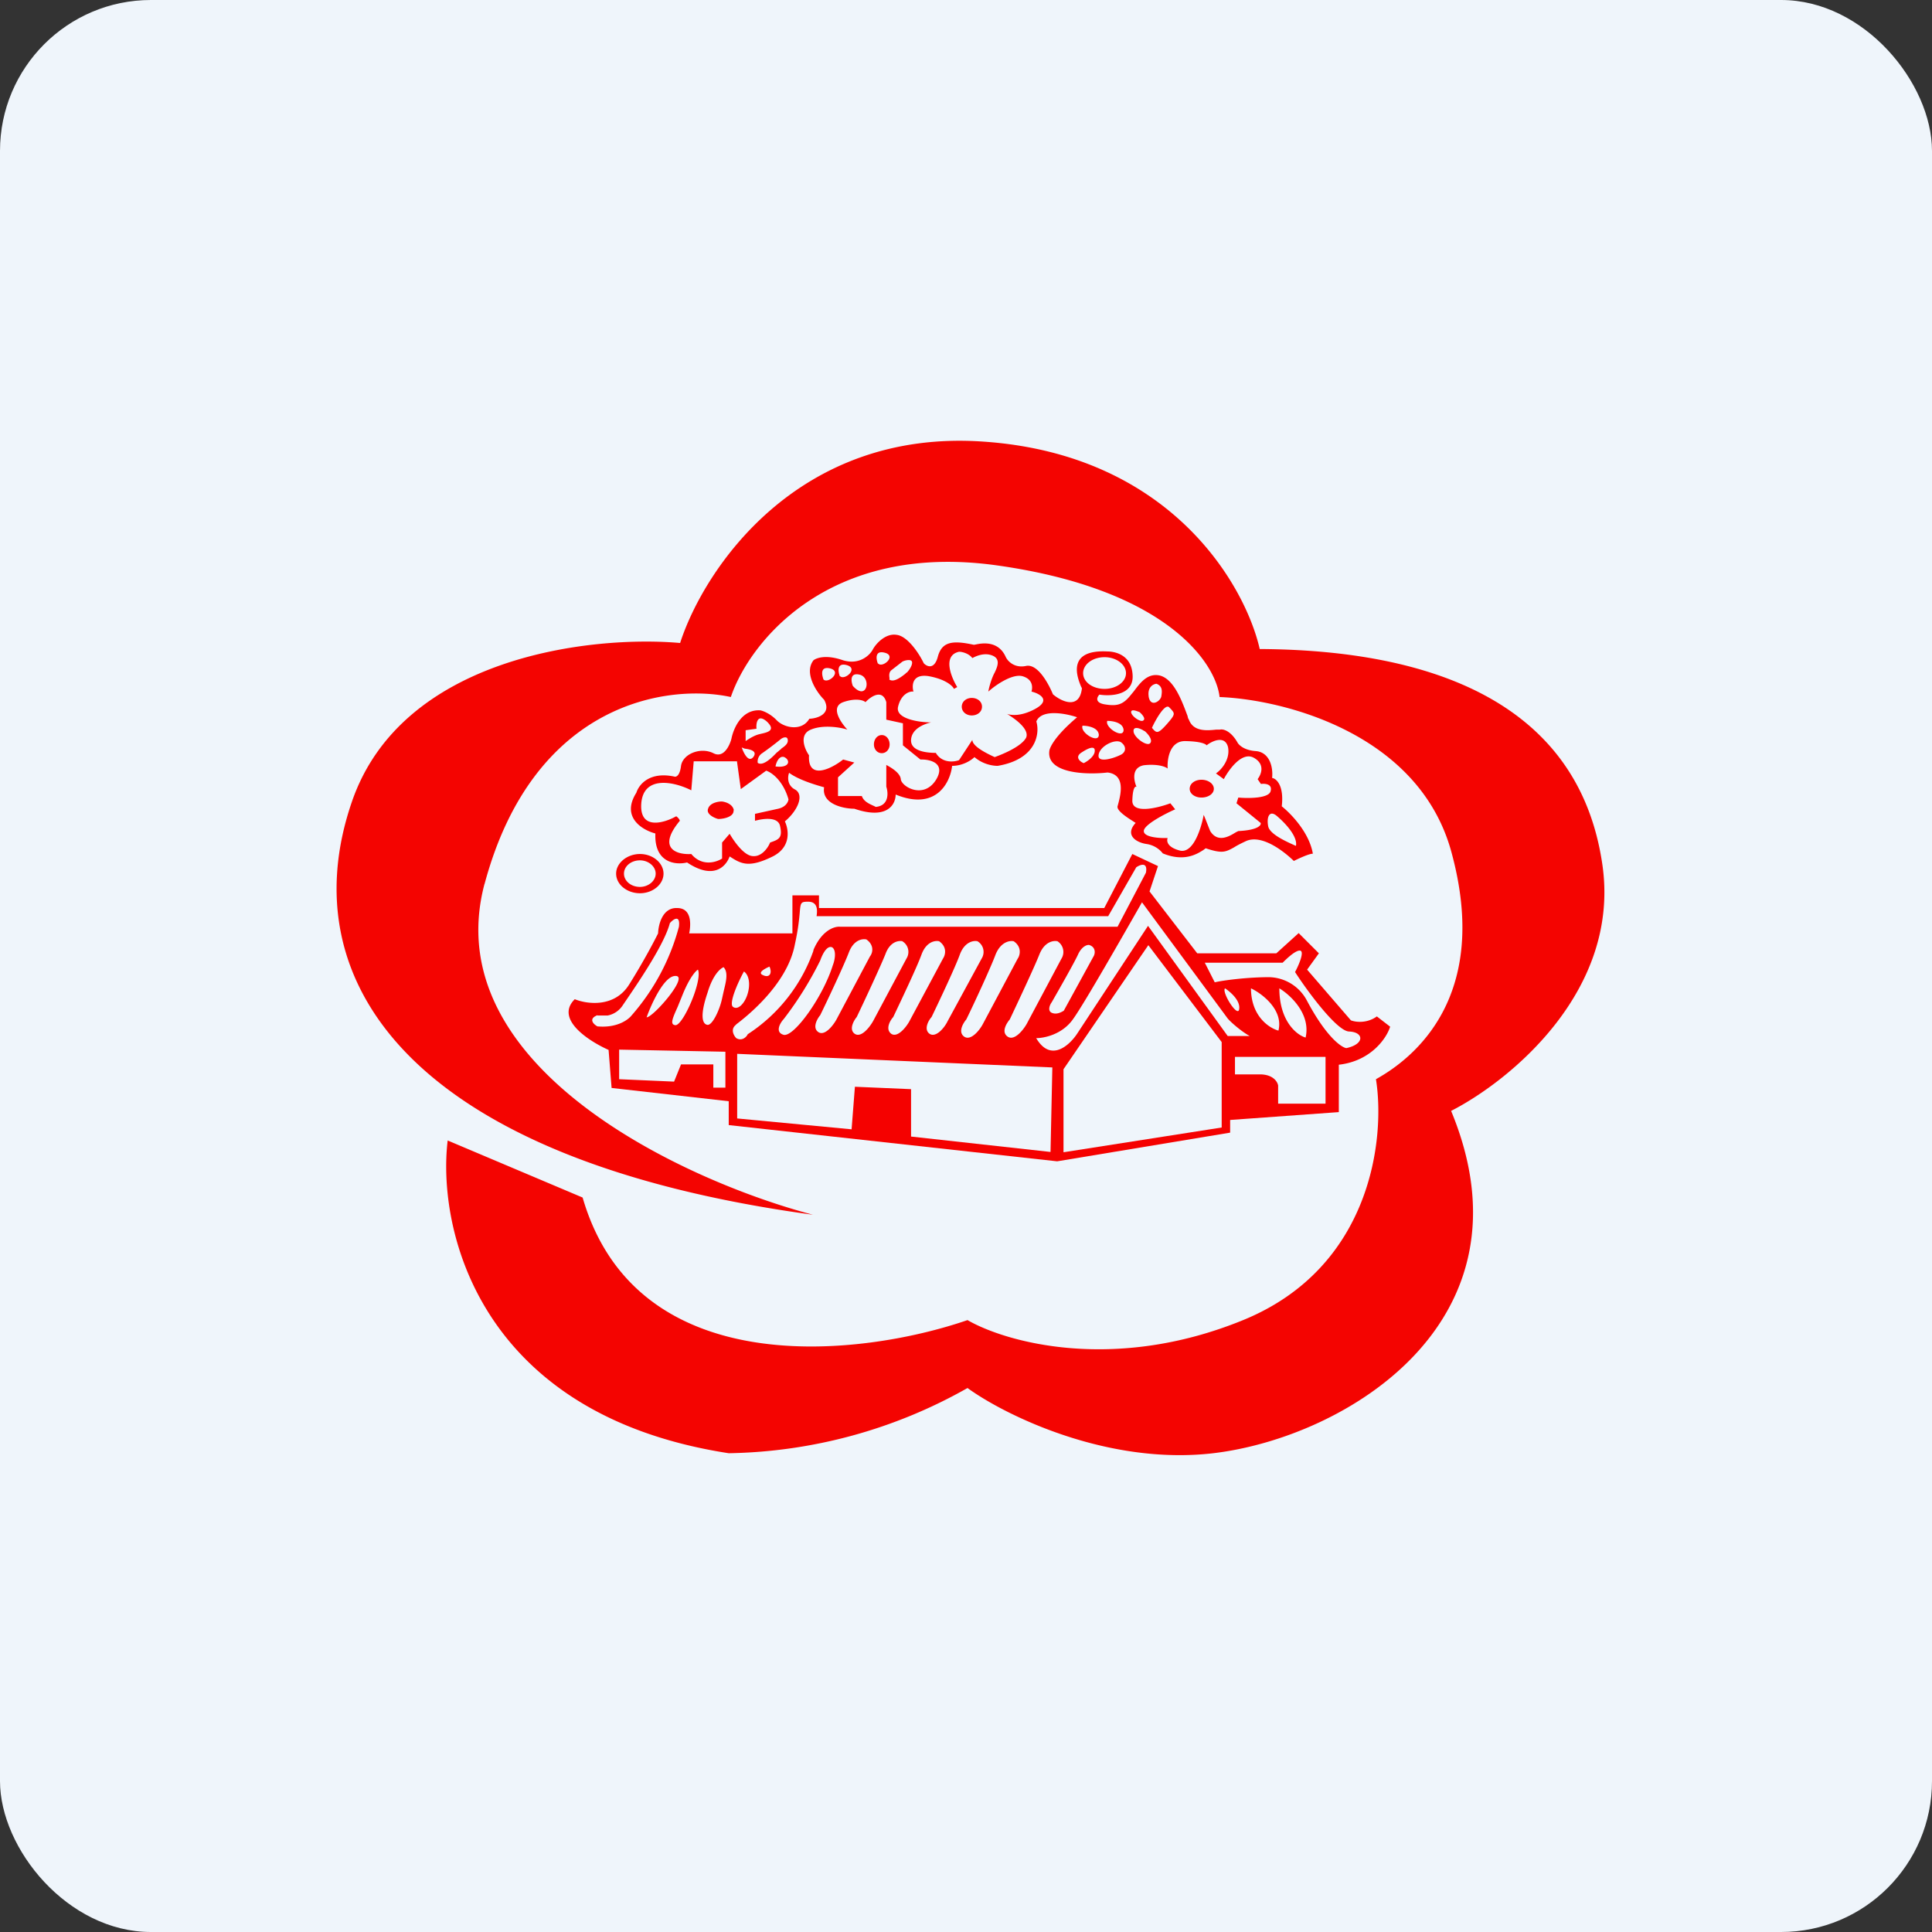<!-- by FastBull --><svg xmlns="http://www.w3.org/2000/svg" width="64" height="64" viewBox="0 0 64 64"><rect x="0" y="0" width="64" height="64" fill="#333333" stroke="none"/><rect x="0" y="0" width="64" height="64" rx="5" ry="5" fill="#eff5fb" /><path fill="#eff5fb" d="M 2.75,2 L 61.55,2 L 61.55,60.80 L 2.75,60.80 L 2.75,2" /><path d="M 16.05,29.28 C 14.45,35.32 22.64,39.11 26.93,40.24 C 13.70,38.44 9.58,32.57 11.66,26.55 C 13.32,21.74 19.60,21.04 22.53,21.30 C 23.31,18.88 26.40,14.19 32.59,14.63 C 38.79,15.06 41.25,19.39 41.73,21.50 C 47.42,21.53 52.26,23.27 53.07,28.57 C 53.73,32.80 50.01,35.81 48.07,36.80 C 50.96,43.77 44.58,47.62 40.19,48.14 C 36.68,48.55 33.29,46.88 32.05,45.98 A 16.59,16.59 0 0,1 24.14,48.14 C 15.84,46.86 14.48,40.70 14.83,37.78 L 19.30,39.67 C 21.09,45.84 28.54,44.94 32.05,43.73 C 33.31,44.46 36.90,45.48 41.18,43.73 C 45.46,41.98 45.89,37.67 45.58,35.75 C 46.77,35.09 49.42,33.07 48.07,28.19 C 46.98,24.28 42.50,23.17 40.40,23.09 C 40.28,21.97 38.65,19.52 33.03,18.73 C 27.41,17.94 24.81,21.31 24.21,23.09 C 22.15,22.64 17.67,23.24 16.05,29.29 L 16.05,29.28" fill="#f40401" /><path fill-rule="evenodd" d="M 20.26,36.04 L 20.16,34.78 C 19.51,34.49 18.37,33.76 19.04,33.10 C 19.43,33.26 20.36,33.40 20.85,32.60 C 21.35,31.80 21.69,31.14 21.80,30.92 C 21.81,30.62 21.95,30.06 22.43,30.08 C 22.92,30.08 22.89,30.63 22.83,30.92 L 26.25,30.92 L 26.25,29.66 L 27.13,29.66 L 27.13,30.08 L 36.58,30.08 L 37.51,28.29 L 38.36,28.69 L 38.08,29.53 L 39.66,31.58 L 42.28,31.58 L 43.02,30.91 L 43.69,31.58 L 43.30,32.12 L 44.75,33.80 C 44.90,33.86 45.28,33.91 45.61,33.67 L 46.05,34.01 C 45.94,34.38 45.42,35.15 44.35,35.27 L 44.35,36.84 L 40.75,37.10 L 40.75,37.52 L 35.02,38.47 L 24.14,37.27 L 24.14,36.48 L 20.26,36.04 L 20.26,36.04 M 24.39,33.94 C 24.18,34.09 24.31,34.31 24.39,34.39 C 24.58,34.50 24.73,34.35 24.77,34.26 A 5.46,5.46 0 0,0 26.94,31.51 L 26.95,31.46 C 27.23,30.81 27.65,30.68 27.83,30.70 L 37.02,30.70 L 37.96,28.91 C 38.03,28.54 37.77,28.64 37.64,28.73 L 36.71,30.35 L 27.05,30.35 C 27.08,30.15 27.09,29.87 26.77,29.87 C 26.52,29.87 26.52,29.90 26.49,30.26 C 26.47,30.47 26.44,30.79 26.33,31.29 C 26.07,32.66 24.63,33.75 24.38,33.94 L 24.39,33.94 M 19.79,33.63 C 19.48,33.75 19.66,33.93 19.79,34 C 20.44,34.06 20.81,33.78 20.92,33.64 A 7.30,7.30 0 0,0 22.49,30.70 C 22.54,30.29 22.31,30.44 22.19,30.58 C 22.01,31.27 21.18,32.49 20.80,33.05 L 20.63,33.30 A 0.77,0.77 0 0,1 20.13,33.64 L 19.79,33.64 L 19.79,33.63 M 21.42,33.70 C 21.58,33.25 22,32.33 22.37,32.33 C 22.85,32.31 21.64,33.70 21.42,33.70 M 23.12,32.12 C 23.05,32.16 22.85,32.37 22.62,32.93 L 22.45,33.35 C 22.27,33.75 22.19,33.94 22.37,33.96 C 22.62,33.99 23.28,32.48 23.12,32.12 L 23.12,32.12 M 23.44,32.88 C 23.62,32.27 23.88,32.07 23.97,32.04 C 24.14,32.22 24.04,32.55 23.97,32.85 L 23.91,33.12 C 23.83,33.47 23.60,33.96 23.44,33.95 C 23.26,33.93 23.18,33.64 23.44,32.88 L 23.44,32.88 M 24.64,32.19 C 24.45,32.53 24.12,33.27 24.29,33.36 C 24.49,33.49 24.77,33.12 24.81,32.70 C 24.84,32.37 24.71,32.22 24.64,32.18 L 24.64,32.19 M 25.49,32.02 C 25.35,32.08 25.08,32.22 25.27,32.30 C 25.49,32.41 25.59,32.24 25.49,32.02 M 20.51,34.77 L 24.03,34.84 L 24.03,36.03 L 23.63,36.03 L 23.63,35.26 L 22.56,35.26 L 22.33,35.83 L 20.51,35.75 L 20.51,34.77 L 20.51,34.77 M 27.59,31.40 C 27.53,31.34 27.35,31.32 27.17,31.82 A 11.65,11.65 0 0,1 25.96,33.76 C 25.83,33.90 25.67,34.20 25.96,34.28 C 26.30,34.36 27.26,33.03 27.59,31.97 C 27.65,31.82 27.71,31.52 27.59,31.40 M 28.12,31.55 C 28.28,31.13 28.57,31.09 28.70,31.12 C 28.97,31.31 28.91,31.57 28.82,31.68 L 27.71,33.77 C 27.60,33.97 27.32,34.33 27.11,34.19 C 26.90,34.05 27.07,33.75 27.17,33.63 C 27.43,33.10 27.96,31.97 28.12,31.55 L 28.12,31.55 M 29.90,31.18 C 29.77,31.15 29.48,31.19 29.33,31.61 C 29.16,32.03 28.63,33.17 28.38,33.69 C 28.28,33.81 28.11,34.11 28.32,34.25 C 28.53,34.38 28.80,34.04 28.92,33.83 L 30.03,31.75 A 0.41,0.41 0 0,0 29.89,31.18 L 29.90,31.18 M 30.53,31.61 C 30.69,31.19 30.98,31.15 31.11,31.18 C 31.38,31.37 31.32,31.63 31.24,31.75 L 30.12,33.84 C 30.02,34.02 29.74,34.38 29.53,34.25 C 29.32,34.10 29.48,33.81 29.59,33.69 C 29.84,33.16 30.38,32.03 30.53,31.61 L 30.53,31.61 M 32.38,31.18 C 32.26,31.15 31.96,31.19 31.80,31.61 C 31.65,32.03 31.11,33.17 30.86,33.69 C 30.75,33.81 30.59,34.11 30.80,34.25 C 31.01,34.38 31.29,34.04 31.39,33.83 L 32.52,31.75 A 0.41,0.41 0 0,0 32.38,31.18 L 32.38,31.18 M 32.98,31.62 C 33.15,31.20 33.45,31.15 33.58,31.18 C 33.86,31.37 33.79,31.65 33.71,31.76 L 32.56,33.92 C 32.45,34.13 32.16,34.49 31.94,34.34 C 31.73,34.19 31.90,33.90 32.01,33.77 C 32.27,33.24 32.82,32.05 32.98,31.62 L 32.98,31.62 M 35.03,31.18 C 34.90,31.15 34.60,31.19 34.43,31.62 C 34.26,32.05 33.70,33.24 33.45,33.77 C 33.34,33.90 33.16,34.19 33.38,34.34 C 33.60,34.49 33.89,34.13 34.01,33.92 L 35.16,31.76 A 0.42,0.42 0 0,0 35.03,31.18 L 35.03,31.18 M 35.72,31.60 C 35.85,31.33 36.04,31.28 36.10,31.31 C 36.31,31.39 36.28,31.60 36.22,31.69 L 35.24,33.48 C 35.16,33.53 35,33.62 34.84,33.55 C 34.69,33.48 34.78,33.28 34.84,33.20 C 35.08,32.78 35.60,31.87 35.72,31.60 M 34.32,34.39 C 34.59,34.39 35.20,34.27 35.56,33.74 C 35.93,33.22 37.22,30.96 37.83,29.89 L 40.67,33.74 C 40.79,33.88 41.14,34.18 41.40,34.32 L 40.67,34.32 L 38.03,30.67 L 35.69,34.23 C 35.43,34.63 34.80,35.21 34.32,34.38 L 34.32,34.39 M 35.23,35.42 L 38.04,31.31 L 40.47,34.52 L 40.47,37.35 L 35.23,38.17 L 35.23,35.42 L 35.23,35.42 M 39.91,31.89 L 42.49,31.89 C 42.62,31.76 42.92,31.47 43.07,31.49 C 43.22,31.52 43.02,31.98 42.90,32.20 C 43.32,32.85 44.29,34.16 44.69,34.17 C 45.19,34.19 45.21,34.59 44.60,34.72 C 44.44,34.70 43.93,34.35 43.29,33.14 A 1.45,1.45 0 0,0 42.04,32.37 C 41.34,32.37 40.54,32.47 40.24,32.54 L 39.91,31.89 L 39.91,31.89 M 40.58,32.74 C 40.75,32.85 41.09,33.14 41.05,33.42 C 41.02,33.75 40.46,32.87 40.58,32.74 M 41.44,32.74 C 41.82,32.92 42.52,33.46 42.35,34.14 C 42.05,34.06 41.44,33.67 41.44,32.73 L 41.44,32.74 M 42.38,32.74 C 42.73,32.95 43.43,33.58 43.25,34.37 C 42.96,34.29 42.38,33.83 42.38,32.74 M 40.91,35.01 L 43.91,35.01 L 43.91,36.56 L 42.34,36.56 L 42.34,35.96 C 42.32,35.84 42.18,35.59 41.73,35.59 L 40.91,35.59 L 40.91,35.01 L 40.91,35.01 M 24.42,34.91 L 24.42,37.05 L 28.21,37.41 L 28.32,36 L 30.18,36.08 L 30.18,37.65 L 34.80,38.16 L 34.86,35.36 L 24.43,34.91 L 24.42,34.91 M 21.20,29.59 C 21.62,29.59 21.98,29.30 21.98,28.94 C 21.98,28.59 21.63,28.29 21.20,28.29 C 20.77,28.29 20.41,28.59 20.41,28.94 C 20.41,29.30 20.77,29.59 21.20,29.59 M 21.20,29.38 C 21.48,29.38 21.72,29.18 21.72,28.94 C 21.72,28.70 21.48,28.50 21.20,28.50 C 20.90,28.50 20.67,28.70 20.67,28.94 C 20.67,29.18 20.90,29.38 21.20,29.38" fill="#f50100" /><path fill-rule="evenodd" d="M 24.17,28.37 C 24.06,28.68 23.66,29.17 22.76,28.57 C 22.40,28.66 21.67,28.60 21.71,27.61 C 21.29,27.50 20.56,27.08 21.08,26.26 C 21.16,26 21.51,25.54 22.36,25.73 C 22.41,25.73 22.52,25.69 22.56,25.37 C 22.62,24.97 23.21,24.74 23.63,24.95 C 23.97,25.13 24.17,24.70 24.23,24.47 C 24.29,24.16 24.55,23.50 25.17,23.53 C 25.23,23.53 25.50,23.62 25.73,23.86 C 25.97,24.11 26.56,24.24 26.81,23.81 C 27.08,23.80 27.56,23.65 27.30,23.18 C 27.05,22.93 26.62,22.29 26.95,21.87 C 27.06,21.79 27.37,21.68 27.92,21.87 C 28.46,22.04 28.81,21.71 28.91,21.52 C 29.01,21.33 29.33,20.97 29.70,21.03 C 30.07,21.07 30.46,21.67 30.60,21.97 C 30.70,22.08 30.94,22.19 31.06,21.78 C 31.19,21.26 31.53,21.20 32.26,21.36 L 32.32,21.35 C 32.51,21.31 33.07,21.20 33.32,21.77 C 33.39,21.91 33.61,22.14 33.99,22.06 C 34.38,21.98 34.74,22.66 34.88,23 C 35.16,23.24 35.76,23.52 35.84,22.80 L 35.81,22.74 C 35.71,22.49 35.29,21.51 36.68,21.58 C 36.75,21.58 37.49,21.58 37.52,22.38 C 37.55,23.03 36.80,23.07 36.42,23.01 C 36.34,23.09 36.26,23.27 36.58,23.33 C 36.99,23.40 37.18,23.35 37.42,23.07 L 37.56,22.90 C 37.77,22.62 38.02,22.28 38.43,22.38 C 38.90,22.51 39.16,23.24 39.34,23.72 C 39.35,23.77 39.36,23.81 39.38,23.83 C 39.53,24.25 39.99,24.20 40.29,24.17 L 40.41,24.17 C 40.52,24.14 40.77,24.21 40.99,24.59 C 41.03,24.67 41.20,24.85 41.59,24.88 C 42.05,24.91 42.18,25.40 42.14,25.77 C 42.28,25.79 42.54,26.02 42.46,26.71 C 42.75,26.94 43.37,27.57 43.49,28.28 C 43.36,28.28 43.02,28.44 42.86,28.52 C 42.54,28.21 41.81,27.63 41.28,27.86 C 41.11,27.94 40.97,28.01 40.88,28.07 C 40.59,28.23 40.48,28.28 39.94,28.10 L 39.86,28.16 C 39.68,28.27 39.25,28.57 38.52,28.27 A 0.84,0.84 0 0,0 37.99,27.96 C 37.63,27.91 37.25,27.66 37.62,27.26 L 37.48,27.17 C 37.31,27.06 36.99,26.85 37.02,26.71 L 37.05,26.60 C 37.13,26.29 37.28,25.66 36.69,25.59 C 36,25.67 34.67,25.63 34.76,24.88 C 34.76,24.85 34.82,24.49 35.68,23.76 C 35.30,23.63 34.50,23.48 34.33,23.90 C 34.45,24.29 34.34,25.15 33.05,25.37 C 33,25.37 32.62,25.37 32.28,25.08 C 32.18,25.18 31.90,25.37 31.54,25.37 C 31.48,25.92 31.01,26.87 29.67,26.32 C 29.67,26.63 29.41,27.17 28.30,26.79 C 27.93,26.79 27.21,26.63 27.30,26.08 C 27.05,26.01 26.46,25.84 26.14,25.60 C 26.09,25.73 26.07,26.01 26.33,26.15 C 26.65,26.32 26.44,26.84 26,27.21 C 26.12,27.46 26.23,28.05 25.60,28.37 C 24.81,28.76 24.55,28.62 24.17,28.37 L 24.17,28.37 M 24.41,25.22 L 22.98,25.22 L 22.90,26.18 C 22.33,25.89 21.27,25.66 21.24,26.68 C 21.22,27.50 22.01,27.26 22.40,27.04 C 22.45,27.07 22.52,27.15 22.52,27.19 C 21.74,28.13 22.45,28.32 22.90,28.29 C 23.25,28.71 23.72,28.57 23.92,28.44 L 23.92,27.91 L 24.17,27.62 C 24.31,27.86 24.65,28.36 24.95,28.36 C 25.24,28.38 25.45,28.07 25.51,27.91 C 25.80,27.81 25.93,27.76 25.84,27.36 C 25.77,27.04 25.26,27.12 25.01,27.19 L 25.01,26.96 L 25.78,26.79 C 26.04,26.73 26.11,26.56 26.12,26.48 C 25.94,25.85 25.55,25.58 25.38,25.53 L 24.54,26.14 L 24.41,25.20 L 24.41,25.22 M 24.31,26.84 C 24.27,26.63 24.02,26.56 23.91,26.55 C 23.78,26.55 23.52,26.60 23.46,26.78 C 23.38,26.96 23.64,27.09 23.79,27.13 C 23.97,27.13 24.32,27.06 24.30,26.84 L 24.31,26.84 M 28.07,24.17 C 27.84,23.92 27.50,23.42 27.93,23.26 C 28.36,23.11 28.61,23.20 28.67,23.26 C 28.85,23.07 29.23,22.81 29.36,23.26 L 29.36,23.84 L 29.91,23.96 L 29.91,24.69 L 30.49,25.16 C 30.80,25.15 31.33,25.27 31.02,25.81 C 30.61,26.50 29.86,26.06 29.84,25.81 C 29.82,25.60 29.51,25.42 29.36,25.34 L 29.36,26.06 C 29.43,26.27 29.45,26.69 29.01,26.73 A 0.87,0.87 0 0,0 28.93,26.69 C 28.80,26.63 28.61,26.55 28.55,26.37 L 27.76,26.37 L 27.76,25.75 L 28.30,25.26 L 27.93,25.16 C 27.54,25.47 26.75,25.86 26.80,25.02 C 26.65,24.81 26.46,24.33 26.86,24.17 C 27.26,24 27.83,24.09 28.07,24.17 L 28.07,24.17 M 29.21,24.95 C 29.36,24.95 29.47,24.82 29.47,24.66 C 29.47,24.49 29.36,24.35 29.21,24.35 C 29.06,24.35 28.95,24.49 28.95,24.66 C 28.95,24.82 29.06,24.95 29.21,24.95 M 32.21,24.51 L 31.77,25.18 C 31.59,25.25 31.20,25.28 31,24.94 C 30.71,24.94 30.16,24.89 30.18,24.51 C 30.20,24.13 30.63,23.98 30.84,23.93 C 30.44,23.93 29.65,23.81 29.75,23.41 C 29.85,22.99 30.13,22.89 30.26,22.91 C 30.20,22.70 30.22,22.31 30.77,22.40 C 31.32,22.50 31.56,22.72 31.60,22.82 L 31.71,22.76 C 31.50,22.42 31.22,21.71 31.77,21.59 C 31.88,21.59 32.10,21.65 32.21,21.80 C 32.32,21.74 32.58,21.62 32.83,21.70 C 33.15,21.80 33.06,22.05 32.95,22.28 C 32.85,22.46 32.76,22.77 32.74,22.91 C 32.97,22.70 33.53,22.31 33.87,22.40 C 34.22,22.50 34.21,22.77 34.17,22.91 C 34.43,22.97 34.84,23.19 34.28,23.49 C 33.83,23.73 33.51,23.70 33.36,23.65 C 33.66,23.83 34.11,24.17 33.99,24.44 C 33.83,24.73 33.23,24.98 32.95,25.08 C 32.71,24.97 32.21,24.73 32.21,24.51 L 32.21,24.51 M 32.53,23.41 C 32.53,23.58 32.38,23.70 32.19,23.70 C 32.01,23.70 31.86,23.58 31.86,23.41 C 31.86,23.24 32.01,23.12 32.19,23.12 C 32.38,23.12 32.53,23.24 32.53,23.41 M 29.08,21.98 C 29.02,21.83 28.98,21.54 29.30,21.62 C 29.72,21.72 29.24,22.14 29.09,21.98 L 29.08,21.98 M 37.30,22.30 C 37.30,22.59 36.98,22.82 36.59,22.82 C 36.19,22.82 35.88,22.59 35.88,22.30 C 35.88,22.01 36.19,21.77 36.59,21.77 C 36.98,21.77 37.30,22.01 37.30,22.30 M 25.25,24.95 A 0.33,0.33 0 0,0 25.10,25.27 C 25.27,25.39 25.56,25.11 25.73,24.93 C 25.80,24.88 25.84,24.83 25.87,24.82 L 25.88,24.80 C 26.01,24.71 26.13,24.62 26.09,24.48 C 26.06,24.38 25.92,24.44 25.87,24.48 A 10.50,10.50 0 0,1 25.25,24.95 M 29.47,22.49 C 29.46,22.42 29.43,22.28 29.53,22.20 L 29.89,21.92 C 29.95,21.88 30.18,21.82 30.21,21.92 C 30.24,22.02 30.12,22.20 30.04,22.28 C 30.02,22.28 30.01,22.30 29.99,22.32 C 29.86,22.42 29.61,22.62 29.46,22.51 L 29.46,22.49 L 29.47,22.49 M 24.57,24.76 L 24.67,24.80 C 24.83,24.82 25.10,24.87 24.96,25.07 C 24.80,25.28 24.64,24.96 24.57,24.76 L 24.57,24.76 M 24.70,24.55 L 24.70,24.19 L 25.06,24.14 C 25.04,23.96 25.09,23.63 25.40,23.90 C 25.72,24.20 25.42,24.26 25.20,24.31 L 25.12,24.33 C 24.95,24.38 24.77,24.50 24.70,24.55 L 24.70,24.55 M 25.69,25.39 C 25.71,25.26 25.81,25.02 25.98,25.08 C 26.19,25.18 26.17,25.45 25.69,25.39 M 27.82,22.40 C 27.76,22.24 27.72,21.95 28.04,22.03 C 28.46,22.14 27.98,22.55 27.83,22.40 L 27.82,22.40 M 27.28,22.51 C 27.22,22.35 27.17,22.07 27.49,22.14 C 27.91,22.24 27.44,22.66 27.28,22.51 M 28.25,22.72 C 28.19,22.56 28.15,22.27 28.48,22.35 C 28.88,22.45 28.72,23.25 28.25,22.72 M 37.07,25.03 C 36.85,25.13 36.38,25.27 36.39,25.03 C 36.41,24.71 36.97,24.45 37.15,24.60 C 37.33,24.74 37.30,24.94 37.09,25.02 L 37.07,25.03 M 35.84,24.92 C 35.59,25.07 35.77,25.23 35.90,25.28 C 36,25.23 36.22,25.09 36.26,24.92 C 36.30,24.71 36.13,24.73 35.84,24.92 M 38.16,24.11 C 38.29,23.82 38.61,23.27 38.74,23.44 L 38.79,23.49 C 38.92,23.64 38.94,23.66 38.66,23.98 C 38.35,24.33 38.31,24.29 38.16,24.11 L 38.16,24.11 M 38.05,23.06 C 38.01,22.75 38.21,22.66 38.31,22.65 C 38.51,22.73 38.50,22.89 38.47,23.07 C 38.44,23.23 38.11,23.45 38.05,23.07 L 38.05,23.06 M 37.91,24.22 C 37.79,24.13 37.54,24.04 37.55,24.22 C 37.55,24.42 37.99,24.74 38.10,24.62 C 38.20,24.51 38.02,24.30 37.91,24.21 L 37.91,24.22 M 37.47,23.59 C 37.47,23.48 37.65,23.55 37.75,23.59 C 37.82,23.65 37.96,23.80 37.88,23.86 C 37.80,23.95 37.48,23.73 37.47,23.59 M 36.68,23.88 C 36.85,23.88 37.20,23.93 37.22,24.18 C 37.22,24.49 36.59,24.10 36.68,23.88 M 35.86,24.04 C 36.04,24.04 36.38,24.10 36.40,24.34 C 36.40,24.65 35.77,24.27 35.86,24.04 L 35.86,24.04 M 42.88,28 C 42.69,27.91 42.06,27.65 42.01,27.37 C 41.95,27.05 42.06,26.81 42.32,27.05 C 42.60,27.29 42.99,27.72 42.93,28.02 L 42.88,28 M 39.28,24.55 C 38.75,24.53 38.66,25.14 38.68,25.46 C 38.60,25.39 38.33,25.30 37.89,25.35 C 37.47,25.43 37.56,25.86 37.65,26.07 C 37.61,26.03 37.52,26.09 37.51,26.53 C 37.51,26.97 38.34,26.77 38.77,26.61 L 38.93,26.81 C 38.59,26.96 37.89,27.32 37.89,27.53 C 37.89,27.74 38.42,27.77 38.68,27.76 C 38.64,27.86 38.66,28.07 39.10,28.18 C 39.63,28.28 39.87,27.05 39.87,27 C 39.87,26.96 40.01,27.34 40.09,27.53 C 40.35,27.95 40.76,27.68 40.94,27.57 L 41.02,27.53 C 41.66,27.50 41.79,27.34 41.76,27.26 L 40.96,26.61 L 41.02,26.42 C 41.35,26.45 42.03,26.45 42.09,26.21 C 42.16,25.97 41.90,25.95 41.77,25.97 L 41.66,25.81 C 41.77,25.67 41.93,25.32 41.53,25.10 C 41.14,24.89 40.71,25.49 40.54,25.81 L 40.28,25.62 C 40.45,25.51 40.76,25.16 40.68,24.75 C 40.58,24.35 40.16,24.54 39.97,24.69 C 39.95,24.65 39.79,24.56 39.28,24.55 L 39.28,24.55 M 40.21,26.13 C 40.21,26.30 40.02,26.42 39.80,26.42 C 39.59,26.42 39.41,26.30 39.41,26.13 C 39.41,25.96 39.58,25.83 39.80,25.83 C 40.02,25.83 40.21,25.96 40.21,26.13" fill="#f80001" /></svg>